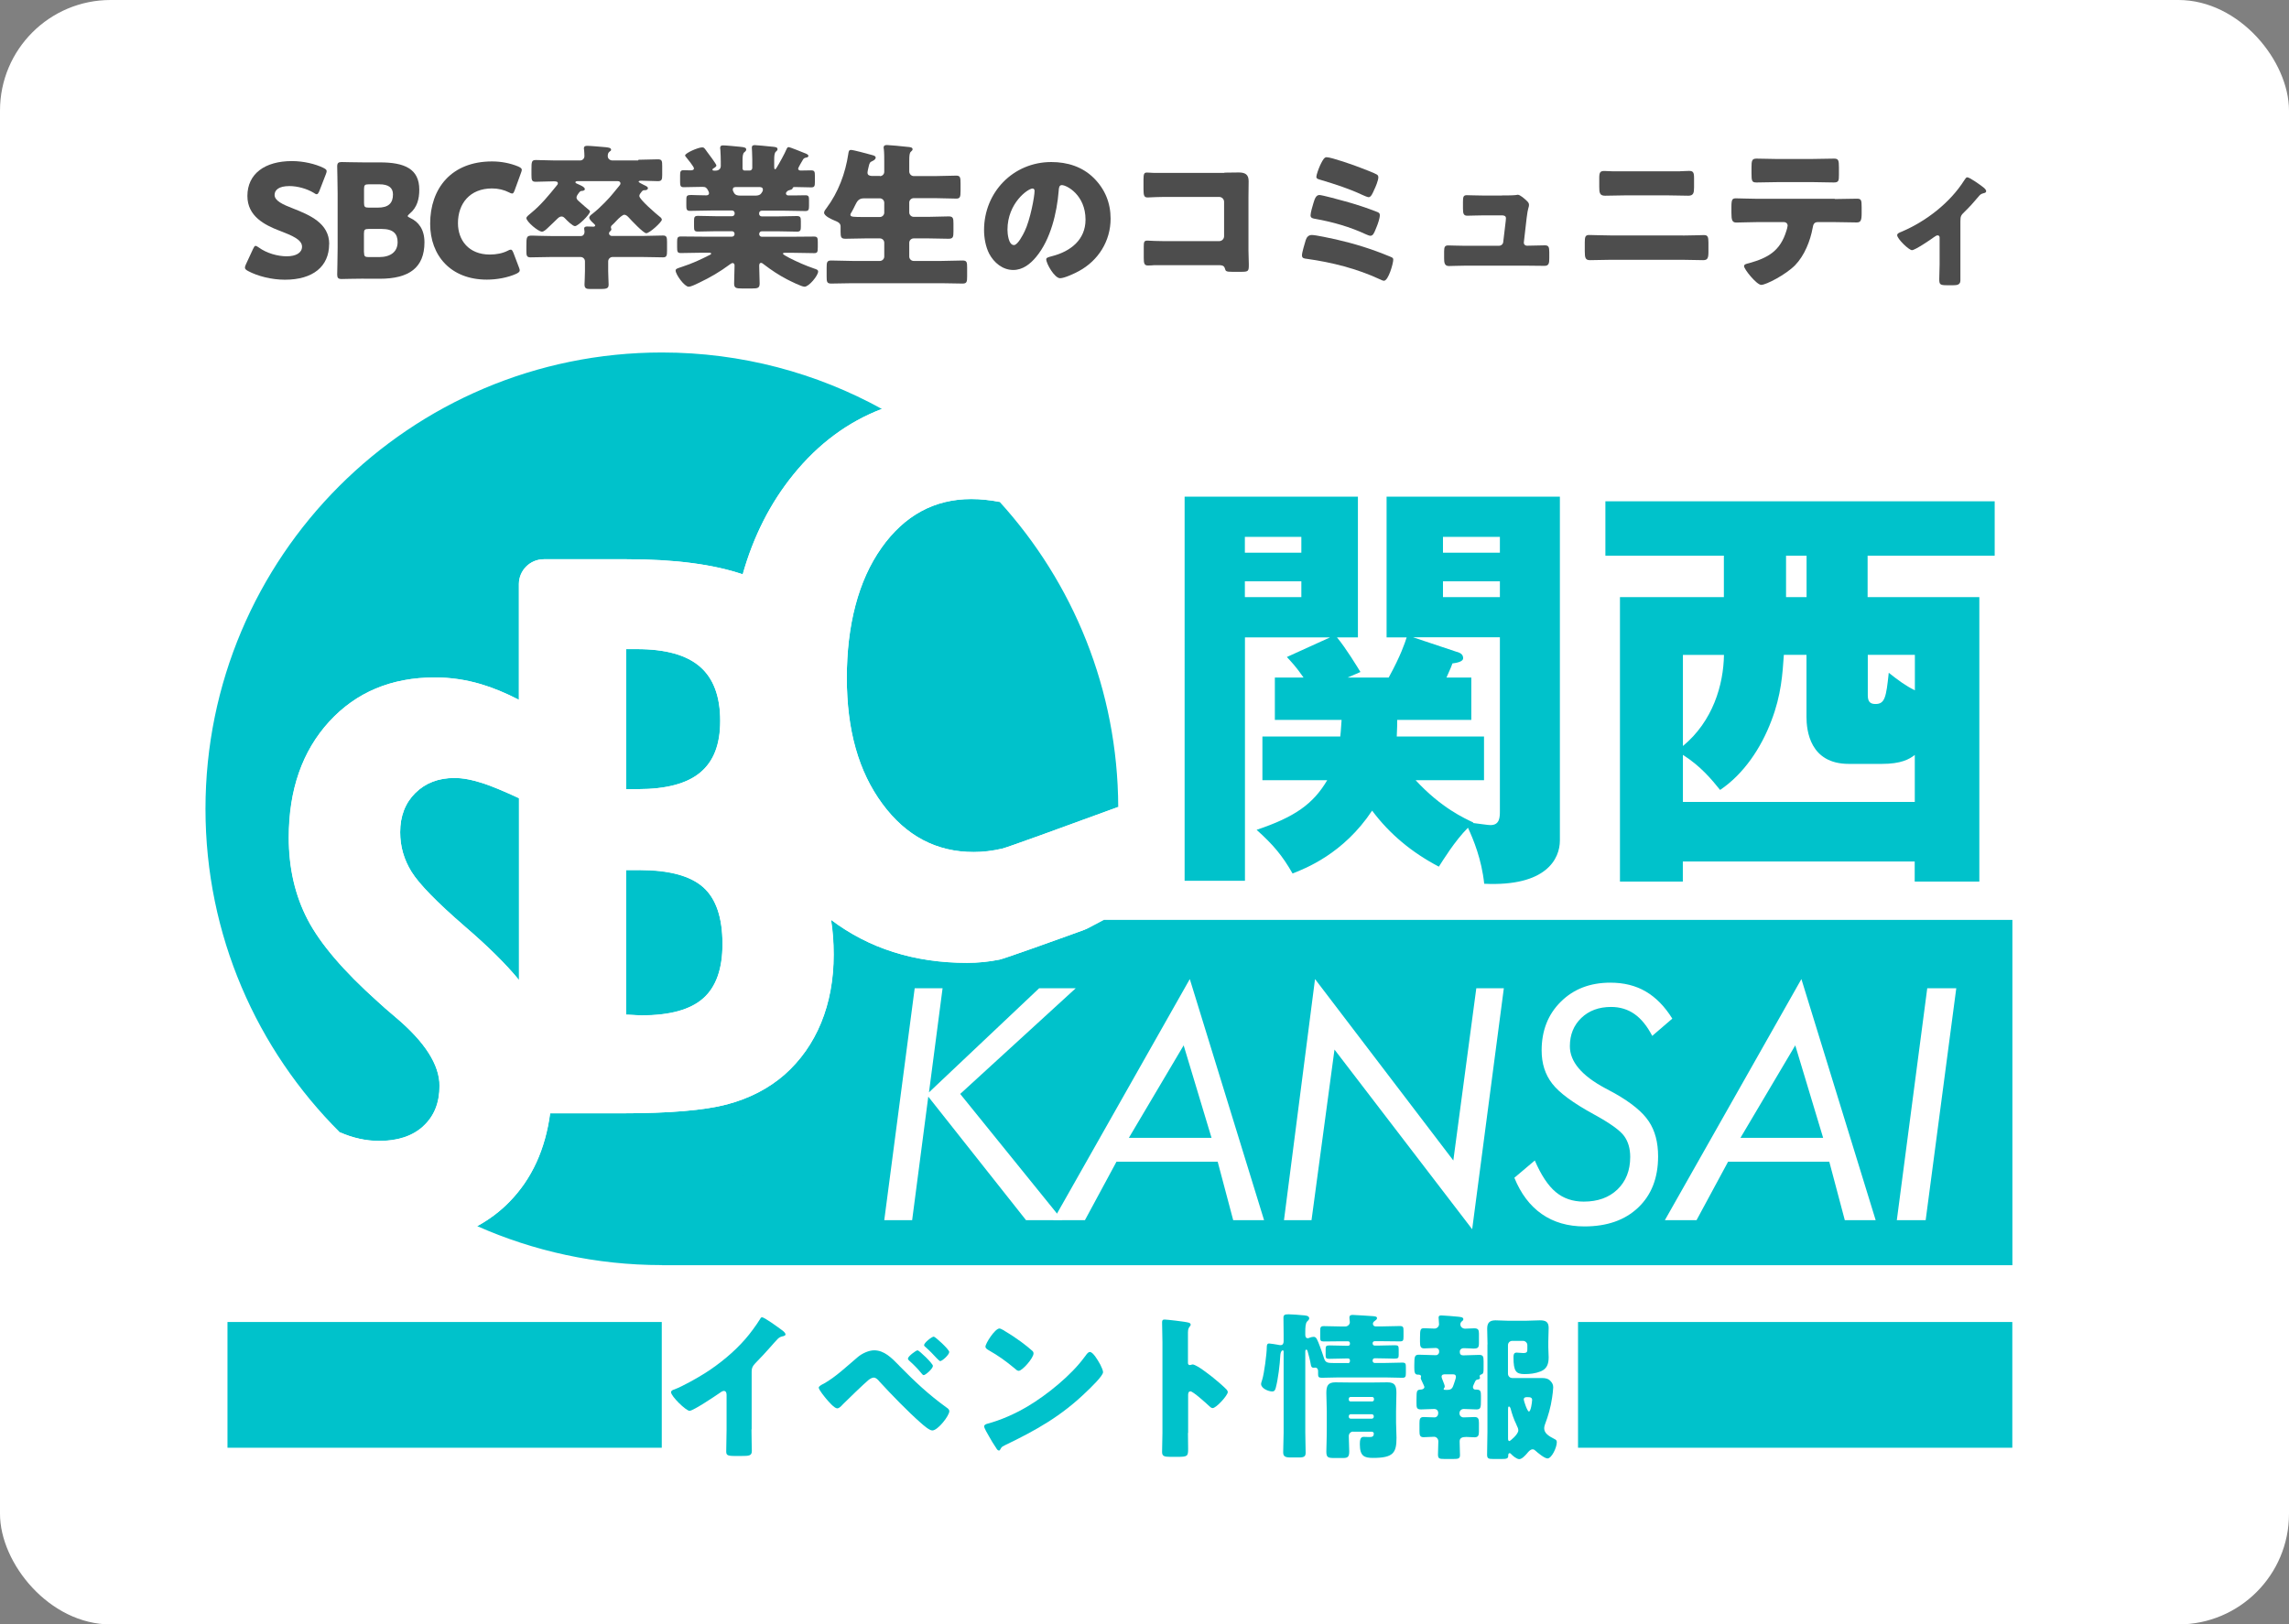 <?xml version="1.0" encoding="UTF-8"?>
<svg id="_レイヤー_2" data-name="レイヤー 2" xmlns="http://www.w3.org/2000/svg" width="261.01" height="185.26" viewBox="0 0 261.01 185.26">
  <rect x="0" y="0" width="261.01" height="185.26" fill="#808080" stroke="none"/>
  <g id="_レイヤー_1-2" data-name="レイヤー 1">
    <g>
      <rect width="261.01" height="185.26" rx="12.61" ry="12.61" fill="#fff"/>
      <g>
        <path d="M37.53,27.83c0,2.56-1.84,4.07-5.04,4.07-1.53,0-3.12-.41-4.2-.99-.25-.14-.36-.23-.36-.4,0-.09,.04-.2,.11-.36l.81-1.75c.11-.23,.18-.36,.29-.36,.09,0,.2,.07,.36,.18,.92,.67,2.18,1.01,3.19,1.01,1.08,0,1.75-.41,1.75-1.1,0-.79-1.1-1.26-2.57-1.82-1.69-.65-3.66-1.64-3.66-3.96,0-2.54,2-3.98,5.08-3.98,1.3,0,2.65,.32,3.58,.77,.25,.13,.38,.22,.38,.38,0,.09-.04,.2-.09,.34l-.74,1.91c-.11,.25-.18,.38-.31,.38-.09,0-.18-.05-.34-.16-.77-.47-1.85-.77-2.77-.77-1.24,0-1.69,.47-1.69,1.01,0,.67,.95,1.1,2.07,1.53,1.93,.76,4.16,1.69,4.16,4.07Z" fill="#4d4d4d"/>
        <path d="M41.49,31.78c-.83,0-2.41,.04-2.54,.04-.38,0-.5-.13-.5-.5,0-.13,.05-2.12,.05-3.08v-6.18c0-.95-.05-2.95-.05-3.08,0-.38,.13-.5,.5-.5,.13,0,1.71,.04,2.54,.04h1.84c2.81,0,4.48,.74,4.48,3.11,0,1.04-.23,2.02-1.1,2.74-.14,.13-.22,.2-.22,.27s.09,.13,.29,.22c.94,.43,1.62,1.3,1.62,2.77,0,2.92-1.78,4.16-5.1,4.16h-1.82Zm.02-8.64c0,.45,.09,.54,.54,.54h1.03c1.21,0,1.73-.5,1.73-1.51,0-.76-.5-1.15-1.55-1.15h-1.21c-.45,0-.54,.09-.54,.54v1.58Zm0,5.64c0,.45,.09,.54,.54,.54h1.17c1.33,0,2.12-.61,2.12-1.71,0-.94-.49-1.5-1.82-1.5h-1.48c-.45,0-.54,.09-.54,.54v2.12Z" fill="#4d4d4d"/>
        <path d="M59.26,30.84c0,.16-.13,.25-.38,.38-.99,.45-2.25,.67-3.37,.67-4.09,0-6.46-2.72-6.46-6.37,0-4.03,2.41-7.11,7.06-7.11,1.04,0,2.07,.2,2.99,.58,.27,.13,.4,.22,.4,.38,0,.09-.04,.2-.09,.34l-.72,1.98c-.11,.27-.16,.38-.29,.38-.09,0-.2-.04-.36-.13-.56-.29-1.24-.45-1.93-.45-2.54,0-3.89,1.73-3.89,3.96,0,1.94,1.22,3.58,3.64,3.58,.72,0,1.46-.14,2.02-.43,.16-.09,.27-.13,.36-.13,.13,0,.2,.11,.31,.38l.63,1.66c.05,.14,.09,.25,.09,.34Z" fill="#4d4d4d"/>
        <path d="M72.81,18.22c.74,0,1.46-.05,2.2-.05,.47,0,.5,.18,.5,.76v1.01c0,.52-.04,.72-.49,.72-.59,0-1.19-.05-1.8-.05h-.22c-.05,0-.18,.04-.18,.11,0,.09,.45,.29,.65,.4t.09,.04c.13,.07,.32,.14,.32,.31,0,.05-.04,.22-.34,.22h-.04c-.2,0-.23,.05-.38,.23-.09,.11-.22,.27-.22,.43,0,.4,1.93,2.05,2.32,2.36,.11,.07,.25,.22,.25,.34,0,.27-1.4,1.55-1.78,1.55-.32,0-1.73-1.5-2-1.8-.13-.14-.31-.31-.5-.31-.18,0-.56,.31-.97,.76-.13,.14-.23,.25-.38,.38-.09,.07-.18,.16-.18,.29s.05,.13,.05,.23c0,.13-.11,.2-.18,.27-.05,.05-.09,.11-.09,.2,0,.16,.16,.29,.32,.29h3.47c.79,0,1.58-.05,2.38-.05,.41,0,.45,.22,.45,.74v1.01c0,.52-.04,.74-.45,.74-.79,0-1.58-.04-2.38-.04h-3.38c-.27,0-.5,.22-.5,.5v1.12c0,.58,.05,1.12,.05,1.53,0,.5-.31,.5-1.19,.5h-.95c-.38,0-.61-.07-.61-.5,0-.27,.05-.92,.05-1.53v-1.12c0-.29-.23-.5-.5-.5h-3.35c-.77,0-1.57,.04-2.36,.04-.43,0-.47-.2-.47-.74v-.5c0-1.13,.02-1.24,.68-1.24,.41,0,1.08,.05,2.14,.05h3.4c.25,0,.41-.22,.41-.45,0-.05,0-.18-.02-.23-.02-.11-.02-.13-.02-.16,0-.22,.18-.25,.36-.25,.2,0,.58,.02,.7,.02s.2-.07,.2-.13c0-.07-.13-.2-.27-.32-.2-.18-.41-.41-.41-.59,0-.14,.2-.31,.34-.41,.49-.38,.99-.85,1.44-1.31,.83-.85,.95-1.08,1.62-1.87,.07-.09,.16-.18,.16-.31,0-.16-.14-.25-.29-.25h-4.63c-.07,0-.22,.02-.22,.13,0,.09,.18,.16,.27,.2,.2,.09,.81,.32,.81,.58,0,.14-.2,.2-.32,.2-.18,0-.25,.05-.49,.4-.09,.14-.14,.22-.14,.36,0,.22,.18,.34,.38,.52,.36,.32,.68,.61,1.04,.9,.07,.05,.11,.09,.11,.18,0,.32-1.35,1.66-1.71,1.66-.25,0-.9-.63-1.08-.83-.14-.14-.25-.27-.45-.27-.18,0-.32,.11-.45,.23-.38,.38-.77,.74-1.17,1.12-.14,.13-.4,.38-.61,.38-.43,0-1.78-1.15-1.78-1.55,0-.16,.34-.41,.54-.58,1.13-.92,2.02-2.02,2.92-3.13,.07-.09,.13-.14,.13-.25,0-.22-.22-.23-.49-.23-.68,0-1.35,.05-2.03,.05-.45,0-.49-.18-.49-.81v-.59c0-.88,.02-1.08,.5-1.08,.74,0,1.46,.05,2.2,.05h2.84c.29,0,.5-.22,.5-.5,0-.13-.02-.58-.04-.72-.02-.05-.02-.11-.02-.16,0-.25,.18-.29,.38-.29,.36,0,1.51,.11,1.91,.14,.13,.02,.14,.02,.22,.02,.32,.04,.59,.07,.59,.29,0,.09-.05,.13-.2,.23-.16,.13-.18,.32-.18,.5,0,.31,.27,.49,.54,.49h2.92Z" fill="#4d4d4d"/>
        <path d="M89.93,16.78c.16,0,1.57,.58,1.82,.68,.14,.05,.43,.16,.43,.31,0,.16-.18,.2-.25,.2-.16,.04-.27,.07-.36,.22-.09,.14-.56,.95-.56,1.04,0,.14,.13,.22,.27,.22,.4,0,.81-.02,1.21-.02s.43,.16,.43,.63v.7c0,.45-.04,.61-.41,.61-.63,0-1.28-.04-1.91-.04-.22,0-.22,.13-.23,.18-.04,.09-.2,.13-.29,.16-.18,.04-.29,.09-.41,.25-.04,.05-.05,.11-.05,.14,0,.13,.11,.23,.27,.23h.65c.43,0,.86-.02,1.31-.02,.36,0,.4,.16,.4,.54v.67c0,.41-.04,.59-.41,.59-.79,0-1.58-.04-2.38-.04h-2.61c-.16,0-.29,.13-.29,.29v.07c0,.16,.13,.29,.29,.29h1.89c.7,0,1.4-.04,2.11-.04,.43,0,.47,.16,.47,.59v.61c0,.4-.04,.58-.43,.58-.72,0-1.42-.04-2.14-.04h-1.89c-.16,0-.29,.13-.29,.29v.04c0,.16,.13,.29,.29,.29h3.46c.85,0,1.67-.02,2.5-.02,.4,0,.43,.16,.43,.63v.58c0,.58-.05,.68-.43,.68-.83,0-1.67-.04-2.5-.04h-.77c-.16,0-.27,0-.27,.11,0,.07,.36,.29,.72,.47,.92,.47,1.85,.88,2.84,1.22,.27,.09,.45,.14,.45,.34,0,.45-1.04,1.73-1.55,1.73-.34,0-1.62-.65-1.98-.83-.96-.5-1.8-1.06-2.65-1.71-.09-.07-.22-.18-.32-.18-.2,0-.22,.2-.22,.36,0,.67,.05,1.31,.05,1.98,0,.52-.2,.58-.86,.58h-1.15c-.67,0-.9-.05-.9-.56,0-.68,.05-1.37,.05-2.07,0-.13-.07-.27-.22-.27-.11,0-.25,.11-.32,.16-1.15,.85-2.23,1.48-3.51,2.09-.29,.14-.9,.45-1.19,.45-.47,0-1.48-1.39-1.48-1.85,0-.2,.23-.25,.67-.4,1.28-.42,2.11-.81,3.29-1.41,.07-.04,.09-.07,.09-.11,0-.11-.13-.11-.27-.11h-.68c-.83,0-1.67,.04-2.5,.04-.4,0-.43-.14-.43-.72v-.54c0-.47,.04-.63,.43-.63,.83,0,1.66,.02,2.5,.02h3.33c.16,0,.29-.13,.29-.29v-.04c0-.16-.13-.29-.29-.29h-1.78c-.7,0-1.41,.04-2.12,.04-.4,0-.43-.16-.43-.58v-.63c0-.43,.04-.58,.45-.58,.7,0,1.41,.04,2.11,.04h1.78c.16,0,.29-.13,.29-.29v-.07c0-.16-.13-.29-.29-.29h-2.43c-.79,0-1.58,.04-2.38,.04-.38,0-.41-.2-.41-.61v-.5c0-.61,0-.7,.61-.7,.34,0,.86,.04,1.67,.04,.16,0,.31-.07,.31-.25,0-.07-.05-.2-.11-.31-.16-.31-.29-.41-.63-.41-.72,0-1.44,.04-2.16,.04-.36,0-.4-.18-.4-.63v-.7c0-.45,.04-.61,.41-.61,.27,0,.52,.02,.77,.02,.16,0,.4-.02,.4-.23,0-.18-.76-1.12-.92-1.31-.04-.04-.09-.11-.09-.16,0-.27,1.48-.92,1.94-.92,.2,0,.23,.05,.43,.31,.04,.05,.09,.13,.14,.2,.14,.18,1.06,1.4,1.06,1.55,0,.13-.22,.27-.32,.32-.05,.04-.13,.07-.13,.16,0,.11,.13,.11,.2,.11h.16c.45,0,.59-.31,.59-.5v-.49c0-.45-.02-.97-.05-1.42-.02-.05-.02-.13-.02-.18,0-.23,.13-.29,.34-.29,.32,0,1.64,.13,1.93,.16,.54,.05,.7,.11,.7,.32,0,.09-.05,.18-.22,.31-.18,.14-.2,.52-.2,.95v.9c0,.13,.11,.23,.23,.23h.59c.16,0,.29-.13,.29-.29v-1.01c0-.7-.05-1.15-.05-1.31,0-.23,.13-.29,.34-.29,.25,0,1.46,.13,1.78,.16,.07,0,.14,.02,.22,.02,.36,.04,.59,.05,.59,.29,0,.13-.09,.18-.2,.29-.16,.14-.18,.52-.18,.94v.74c0,.16,0,.31,.11,.31,.05,0,.09-.05,.18-.2,.27-.43,.92-1.6,1.13-2.12,.05-.09,.09-.2,.22-.2Zm-5.87,4.55c-.29,0-.5,0-.5,.29,0,.11,.02,.16,.14,.38,.16,.27,.43,.31,.74,.31h1.67c.56,0,.67-.2,.83-.47,.04-.07,.05-.13,.05-.22,0-.27-.25-.29-.45-.29h-2.48Z" fill="#4d4d4d"/>
        <path d="M100.33,20.09c.27,0,.5-.22,.5-.49v-1.03c0-.56,0-1.17-.05-1.58-.02-.05-.02-.13-.02-.16,0-.25,.18-.29,.38-.29,.25,0,1.64,.13,2.54,.23,.27,.04,.38,.09,.38,.25,0,.09-.05,.16-.2,.29-.14,.13-.18,.38-.18,1.06v1.19c0,.27,.23,.52,.5,.52h2.52c.77,0,1.57-.05,2.34-.05,.47,0,.49,.23,.49,.95v.79c0,.68-.05,.88-.49,.88-.77,0-1.57-.05-2.34-.05h-2.52c-.27,0-.5,.23-.5,.5v1.13c0,.27,.23,.5,.5,.5h1.73c.76,0,1.51-.05,2.27-.05,.5,0,.54,.22,.54,.79v.97c0,.59-.05,.79-.56,.79-.76,0-1.49-.04-2.25-.04h-1.73c-.27,0-.5,.22-.5,.5v1.57c0,.27,.23,.5,.5,.5h3.15c.81,0,1.62-.05,2.43-.05,.49,0,.52,.2,.52,.81v1.01c0,.61-.04,.81-.52,.81-.81,0-1.62-.04-2.43-.04h-10.12c-.81,0-1.62,.04-2.43,.04-.49,0-.52-.2-.52-.81v-1.01c0-.61,.04-.81,.52-.81,.81,0,1.62,.05,2.43,.05h3.12c.27,0,.5-.23,.5-.5v-1.57c0-.29-.23-.5-.5-.5h-1.69c-.74,0-1.49,.04-2.23,.04-.5,0-.56-.18-.56-.79v-.61c0-.36-.25-.5-.67-.67-.32-.13-1.21-.52-1.21-.9,0-.18,.16-.38,.27-.52,1.35-1.8,2.16-3.98,2.49-6.19,.04-.25,.05-.45,.31-.45,.27,0,1.85,.43,2.32,.56,.34,.09,.49,.14,.49,.32s-.2,.31-.36,.38c-.32,.14-.34,.25-.43,.61-.05,.2-.14,.58-.14,.72,0,.31,.25,.36,.5,.38h.92Zm0,4.66c.27,0,.5-.23,.5-.5v-1.13c0-.27-.23-.5-.5-.5h-1.82c-.63,0-.79,.38-.99,.77-.13,.27-.32,.65-.41,.79-.09,.14-.14,.23-.14,.32,0,.25,.34,.25,1.67,.25h1.69Z" fill="#4d4d4d"/>
        <path d="M124.73,20.31c1.28,1.28,1.91,2.84,1.91,4.63,0,2.54-1.39,4.77-3.62,5.98-.45,.25-1.64,.81-2.14,.81-.63,0-1.58-1.66-1.58-2.16,0-.16,.16-.23,.68-.36,2.09-.54,3.8-1.86,3.8-4.16,0-2.83-2.16-3.94-2.7-3.94-.31,0-.34,.32-.36,.65-.2,2.5-.92,5.56-2.57,7.54-.67,.81-1.53,1.49-2.61,1.49-1.21,0-2.2-.83-2.74-1.85-.41-.79-.59-1.82-.59-2.7,0-4.32,3.33-7.76,7.67-7.76,1.84,0,3.56,.54,4.86,1.84Zm-9.85,5.89c0,.43,.11,1.75,.74,1.75,.43,0,1.04-1.19,1.22-1.57,.63-1.3,1.13-3.96,1.13-4.61,0-.14-.07-.27-.23-.27-.52,0-2.86,1.66-2.86,4.7Z" fill="#4d4d4d"/>
        <path d="M139.63,19.69c.54,0,1.08-.02,1.62-.02,.72,0,1.13,.22,1.13,.99,0,.61-.02,1.22-.02,1.82v6.09c0,.52,.04,1.04,.04,1.58,0,.76-.02,.85-.86,.85h-1.03c-.68,0-.76-.07-.83-.36-.11-.4-.36-.4-.95-.4h-7.08c-.23,.02-.49,.04-.74,.04-.43,0-.49-.23-.49-.86v-1.28c0-.54,.04-.7,.41-.7,.23,0,.59,.04,.86,.04,.56,.02,1.12,.02,1.69,.02h5.64c.31,0,.56-.25,.56-.56v-3.92c0-.31-.25-.56-.56-.56h-5.65c-.52,0-1.04,0-1.55,.02-.32,0-.63,.04-.94,.04-.4,0-.49-.16-.49-.97v-1.08c0-.68,.09-.79,.41-.79,.27,0,.54,.04,.79,.04h8.01Z" fill="#4d4d4d"/>
        <path d="M152.28,27.29c2.18,.5,4.12,1.1,6.19,1.96,.31,.13,.4,.16,.4,.36,0,.45-.56,2.41-1.06,2.41-.13,0-.34-.11-.45-.16-2.63-1.22-5.47-1.94-8.34-2.34-.31-.04-.56-.05-.56-.41,0-.31,.32-1.37,.43-1.73,.11-.34,.32-.58,.7-.58,.45,0,2.16,.38,2.68,.49Zm1.08-4.34c1.39,.4,2.34,.7,3.67,1.22,.18,.07,.31,.14,.31,.36,0,.36-.22,.99-.36,1.33l-.11,.27c-.18,.45-.31,.76-.61,.76-.13,0-.36-.11-.49-.16-1.82-.85-3.78-1.41-5.74-1.76-.31-.05-.59-.09-.59-.41,0-.31,.23-1.08,.34-1.44,.13-.41,.27-.88,.67-.88,.31,0,2.47,.59,2.92,.72Zm-2.86-4.03c.05-.09,.09-.2,.14-.29,.2-.38,.36-.7,.63-.7,.54,0,3.26,.95,3.89,1.21,.32,.11,1.64,.63,1.85,.77,.11,.07,.16,.18,.16,.31,0,.36-.32,1.12-.49,1.46-.14,.32-.34,.81-.61,.81-.14,0-.54-.18-.7-.25-1.57-.74-3.21-1.26-4.86-1.75-.18-.05-.41-.11-.41-.32,0-.23,.29-1.01,.4-1.24Z" fill="#4d4d4d"/>
        <path d="M171.27,22.29c.36,0,1.21,0,1.53-.04,.07-.02,.2-.04,.27-.04,.27,0,.79,.47,1.03,.7,.14,.14,.25,.25,.25,.47,0,.27-.13,.27-.27,1.48l-.32,2.79v.05c0,.18,.16,.32,.34,.32h.13c.65,0,1.3-.04,1.94-.04,.41,0,.49,.2,.49,.76v.72c0,.54-.04,.86-.54,.86-.63,0-1.26-.02-1.89-.02h-7.24c-.61,0-1.42,.04-1.78,.04-.5,0-.54-.4-.54-.88v-.77c0-.54,.09-.7,.47-.7,.25,0,1.22,.04,1.85,.04h3.93c.25,0,.47-.18,.49-.43l.29-2.43c0-.05,.02-.25,.02-.29,0-.29-.29-.32-.47-.32h-2.05c-.67,0-1.35,.04-1.89,.04-.41,0-.49-.23-.49-.81v-.79c0-.54,.05-.74,.43-.74,.25,0,1.22,.04,1.91,.04h2.12Z" fill="#4d4d4d"/>
        <path d="M191.9,26.86c.88,0,2.12-.05,2.41-.05,.41,0,.5,.2,.5,.83v1.08c0,.7-.09,.95-.59,.95-.77,0-1.55-.04-2.32-.04h-8.28c-.77,0-1.55,.04-2.32,.04-.52,0-.59-.27-.59-1.03v-.99c0-.65,.07-.85,.5-.85,.27,0,1.67,.05,2.41,.05h8.28Zm-.34-7.33c.34,0,.68-.04,1.03-.04,.47,0,.58,.16,.58,.81v1.08c0,.61-.07,.94-.65,.94-.79,0-1.58-.04-2.38-.04h-4.77c-.77,0-1.57,.04-2.36,.04-.61,0-.65-.36-.65-1.01v-1.04c0-.63,.13-.77,.58-.77,.34,0,.67,.04,1.01,.04h7.62Z" fill="#4d4d4d"/>
        <path d="M209.22,22.7c.83,0,1.69-.04,2.52-.04,.5,0,.54,.16,.54,.99v.68c0,.86-.13,1.04-.58,1.04-.83,0-1.66-.04-2.49-.04h-1.93c-.42,0-.52,.27-.58,.63-.27,1.51-.94,3.19-2.02,4.3-1.08,1.08-3.3,2.23-3.85,2.23-.52,0-1.96-1.78-1.96-2.14,0-.22,.31-.27,.58-.34,2.18-.61,3.55-1.4,4.25-3.69,.04-.11,.14-.47,.14-.58,0-.25-.18-.41-.41-.41h-3.08c-.74,0-1.89,.05-2.36,.05s-.56-.27-.56-1.12v-.67c0-.92,.13-.97,.56-.97,.5,0,1.57,.05,2.36,.05h8.86Zm-2.59-4.57c.85,0,1.67-.04,2.5-.04,.5,0,.56,.18,.56,1.01v.83c0,.68-.02,.88-.59,.88-.81,0-1.6-.04-2.39-.04h-3.98c-.81,0-1.62,.04-2.43,.04-.54,0-.58-.16-.58-1.08v-.63c0-.77,.05-1.01,.56-1.01,.76,0,1.49,.04,2.21,.04h4.14Z" fill="#4d4d4d"/>
        <path d="M223.54,31.99c0,.5-.41,.54-.81,.54h-.74c-.79,0-.86-.11-.86-.7,0-.56,.04-1.1,.04-1.66v-3.08c0-.13-.07-.25-.23-.25-.13,0-.27,.11-.45,.23-.36,.27-2.12,1.46-2.47,1.46-.36,0-1.69-1.3-1.69-1.71,0-.18,.18-.27,.54-.41,2.79-1.19,5.51-3.31,7.11-5.85,.13-.2,.22-.34,.34-.34,.27,0,1.44,.83,1.87,1.17,.16,.13,.29,.29,.29,.41,0,.14-.13,.2-.25,.22-.34,.09-.43,.16-.65,.43-.49,.59-1.01,1.17-1.55,1.69-.41,.4-.49,.49-.49,1.1v6.75Z" fill="#4d4d4d"/>
      </g>
      <g>
        <path d="M85.69,163c0,.49,.02,.97,.02,1.46,0,.32,.02,.67,.02,1.01,0,.56-.31,.58-1.21,.58h-.74c-.85,0-.97-.11-.97-.52,0-.81,.04-1.62,.04-2.43v-4.02c0-.27-.09-.45-.32-.45-.16,0-.4,.18-.52,.27-.49,.34-2.97,2-3.38,2s-2.11-1.66-2.11-2.12c0-.2,.22-.27,.38-.32,.95-.36,2.63-1.31,3.51-1.87,1.64-1.04,3.31-2.41,4.59-3.89,.52-.59,1.24-1.57,1.66-2.25,.04-.09,.11-.22,.23-.22,.27,0,1.78,1.1,2.32,1.5,.22,.16,.36,.34,.36,.45,0,.13-.13,.16-.23,.2-.25,.05-.45,.11-.65,.31-.43,.43-1.22,1.42-2.57,2.79-.29,.31-.41,.52-.41,.92v6.63Z" fill="#00c2cb"/>
        <path d="M102.5,155.72c1.82,1.85,3.33,3.28,5.44,4.81,.14,.09,.31,.22,.31,.41,0,.52-1.31,2.2-1.94,2.2-.34,0-1.03-.61-1.31-.86-1.42-1.24-3.4-3.28-4.7-4.7-.16-.2-.4-.47-.67-.47-.2,0-.45,.16-.59,.27-.5,.41-2.38,2.23-2.9,2.75-.23,.25-.45,.49-.68,.49-.32,0-1.01-.81-1.24-1.08-.18-.22-.86-1.04-.86-1.28,0-.18,.41-.38,.56-.45,1.37-.76,2.68-2.02,3.89-3.04,.47-.4,1.24-.77,1.87-.77,1.13,0,1.96,.83,2.84,1.73Zm3.87,.07c0,.32-.85,1.04-1.04,1.04-.09,0-.2-.13-.25-.2-.4-.49-.9-1.01-1.35-1.4-.09-.07-.2-.18-.2-.29,0-.25,.92-.94,1.1-.94s1.75,1.51,1.75,1.78Zm.11-3.35c.16,0,1.76,1.46,1.76,1.75,0,.32-.81,1.04-1.03,1.04-.07,0-.23-.16-.41-.34-.38-.41-.77-.83-1.21-1.21-.09-.07-.22-.18-.22-.27,0-.27,.88-.97,1.1-.97Z" fill="#00c2cb"/>
        <path d="M125.36,155.44c.04,.05,.05,.13,.11,.2,.13,.27,.31,.65,.31,.85,0,.43-1.46,1.82-1.84,2.18-2.9,2.83-5.8,4.45-9.4,6.18-.36,.18-.34,.22-.49,.47-.02,.05-.07,.11-.14,.11-.14,0-.25-.16-.32-.29-.31-.45-.59-.92-.85-1.39-.13-.22-.52-.88-.52-1.08,0-.16,.2-.25,.34-.29,1.6-.43,3.17-1.13,4.61-1.98,2.21-1.31,4.99-3.56,6.5-5.64,.04-.05,.07-.09,.11-.14,.16-.23,.31-.43,.5-.43,.36,0,.92,.97,1.08,1.26Zm-10.84-3.67c1.46,.86,2.57,1.73,3.17,2.27,.11,.09,.16,.18,.16,.32,0,.52-1.28,1.98-1.69,1.98-.16,0-.34-.16-.45-.27-1.04-.86-1.84-1.44-3.02-2.11-.14-.09-.32-.2-.32-.38,0-.36,1.08-2.07,1.6-2.07,.09,0,.31,.11,.56,.25Z" fill="#00c2cb"/>
        <path d="M135.46,163.41c0,.59,.02,1.19,.02,1.8,0,.86-.05,.94-1.22,.94h-.81c-.72,0-.94-.09-.94-.56,0-.72,.04-1.42,.04-2.14v-10.39c0-.74-.04-1.67-.04-2.23,0-.23,.04-.34,.29-.34,.22,0,2.34,.23,2.77,.36,.11,.04,.2,.11,.2,.22,0,.09-.05,.16-.11,.22-.09,.13-.2,.27-.2,.65v3.49c0,.09,.02,.25,.22,.25,.11,0,.22-.07,.31-.07,.14,0,.38,.13,.67,.29,.58,.36,1.31,.94,1.55,1.12,.45,.36,1.26,1.04,1.66,1.46,.07,.09,.13,.18,.13,.29,0,.36-1.31,1.82-1.73,1.82-.16,0-.34-.18-.45-.29-.31-.29-1.78-1.62-2.07-1.62-.25,0-.27,.25-.27,.43v4.32Z" fill="#00c2cb"/>
        <path d="M153.71,155.47c.13,0,.22-.11,.22-.23v-.11c0-.11-.09-.2-.2-.2h-.23c-.65,0-1.3,.04-1.96,.04-.34,0-.38-.11-.38-.43v-.65c0-.34,.04-.45,.41-.45,.65,0,1.3,.04,1.93,.04h.23c.11,0,.2-.09,.2-.2v-.09c0-.13-.09-.22-.22-.22h-.81c-.65,0-1.3,.02-1.95,.02-.38,0-.41-.11-.41-.49v-.72c0-.41,.04-.54,.43-.54,.65,0,1.28,.04,1.93,.04h.5c.27,0,.52-.22,.52-.49,0-.05-.05-.41-.05-.52,0-.23,.13-.31,.36-.31,.32,0,2.07,.13,2.3,.14,.25,.02,.49,.04,.49,.23,0,.14-.14,.23-.25,.31-.13,.09-.22,.18-.22,.34s.13,.29,.29,.29h.86c.63,0,1.28-.04,1.91-.04,.4,0,.43,.13,.43,.54v.67c0,.43-.04,.54-.41,.54-.63,0-1.28-.02-1.93-.02h-.95c-.13,0-.23,.09-.23,.22v.05c0,.13,.11,.23,.23,.23h.38c.65,0,1.28-.04,1.93-.04,.38,0,.43,.09,.43,.47v.65c0,.34-.07,.41-.54,.41-.36,0-.92-.04-1.82-.04h-.38c-.13,0-.23,.11-.23,.23v.07c0,.13,.11,.23,.23,.23h1.22c.65,0,1.28-.04,1.93-.04,.38,0,.41,.13,.41,.52v.67c0,.41-.04,.54-.41,.54-.65,0-1.28-.04-1.93-.04h-5.33c-.65,0-1.28,.04-1.93,.04-.36,0-.41-.13-.41-.41v-.34c0-.23-.09-.41-.36-.41-.04,0-.09,.02-.13,.02-.25,0-.31-.16-.34-.36-.09-.54-.22-.99-.36-1.51-.02-.07-.05-.2-.16-.2-.09,0-.11,.13-.11,.2v9.27c0,.76,.04,1.53,.04,2.29,0,.38-.14,.54-.72,.54h-1.03c-.68,0-.81-.2-.81-.61,0-.74,.05-1.48,.05-2.21v-9.24c0-.05,0-.16-.11-.16-.04,0-.23,.07-.27,.58-.05,1.06-.25,2.7-.52,3.71-.07,.23-.13,.4-.41,.4-.41,0-1.26-.34-1.26-.85,0-.13,.09-.36,.13-.5,.22-.68,.52-2.97,.52-3.71,0-.23,.04-.41,.27-.41,.16,0,.77,.11,.97,.14,.09,.02,.23,.05,.32,.05,.29,0,.36-.22,.36-.45v-.76c0-.63-.02-1.26-.02-1.91,0-.32,.13-.4,.58-.4,.41,0,1.21,.07,1.64,.11,.23,.02,.72,.02,.72,.36,0,.14-.16,.27-.25,.36-.18,.2-.2,.72-.2,1.13v.36c0,.18,.04,.41,.29,.41,.07,0,.11-.02,.23-.07,.09-.04,.32-.09,.43-.09,.32,0,.41,.29,.74,1.15,.16,.43,.31,.86,.45,1.3,.16,.5,.38,.54,1.17,.54h1.55Zm.59,7.8c-.29,0-.5,.23-.5,.52,0,.58,.05,1.15,.05,1.73,0,.61-.16,.76-.67,.76h-1.04c-.7,0-.9-.05-.9-.74,0-.49,.05-1.33,.05-2.77v-1.85c0-.68-.05-1.37-.05-2.05,0-.79,.16-1.22,1.03-1.22,.59,0,1.19,.02,1.76,.02h2.41c.59,0,1.17-.02,1.75-.02,.86,0,1.04,.36,1.04,1.22,0,.68-.04,1.37-.04,2.05v1.33c0,.58,.05,1.15,.05,1.73,0,1.71-.36,2.29-2.68,2.29-.99,0-1.5-.2-1.5-1.55,0-.43,.04-.85,.42-.85,.23,0,.45,.02,.67,.02,.32,0,.5-.05,.5-.41,0-.09-.07-.18-.22-.2h-2.14Zm-.5-3.64c0,.13,.09,.2,.2,.2h2.47c.11,0,.2-.09,.2-.2v-.11c0-.11-.09-.2-.2-.2h-2.47c-.11,0-.2,.09-.2,.2v.11Zm0,1.94c0,.13,.09,.23,.23,.23h2.39c.13,0,.23-.11,.23-.23v-.05c0-.14-.11-.23-.23-.23h-2.39c-.14,0-.23,.09-.23,.23v.05Z" fill="#00c2cb"/>
        <path d="M167.96,158.21c0,.13,.09,.27,.27,.27h.14c.47,0,.5,.23,.5,.72v.41c0,.94-.02,1.13-.52,1.13s-.95-.05-1.44-.05c-.27,0-.49,.2-.49,.49,0,.27,.2,.47,.47,.47,.43,0,.85-.04,1.26-.04s.49,.22,.49,.67v1.01c0,.41-.09,.63-.49,.63-.32,0-.67-.04-.95-.04-.43,0-.76,.09-.76,.5,0,.52,.04,1.06,.04,1.58,0,.4-.23,.43-.7,.43h-1.13c-.52,0-.68-.05-.68-.5,0-.5,.04-1.01,.04-1.51,0-.27-.2-.52-.49-.52-.4,0-.79,.05-1.19,.05-.43,0-.47-.25-.47-.72v-.86c0-.47,.04-.72,.47-.72s.83,.04,1.24,.04c.27,0,.43-.23,.43-.49,0-.29-.18-.47-.47-.47-.5,0-.99,.05-1.49,.05s-.52-.2-.52-.72v-.45c0-1.06,.05-1.06,.56-1.1,.16-.02,.34-.11,.34-.29,0-.07-.18-.43-.22-.52-.04-.09-.2-.41-.2-.49,0-.04,.04-.14,.04-.18,0-.22-.25-.22-.41-.22-.32,0-.36-.34-.36-.76v-.36c0-.97,.05-1.15,.54-1.15,.58,0,1.15,.05,1.73,.05h.22c.18,0,.34-.18,.34-.34v-.14c0-.18-.16-.34-.38-.34-.45,0-.88,.05-1.31,.05s-.49-.23-.49-.74v-.43c0-1.04,.05-1.13,.5-1.13,.38,0,.77,.04,1.15,.04,.27,0,.52-.22,.52-.5,0-.2-.05-.59-.05-.77,0-.2,.14-.23,.32-.23,.31,0,1.51,.11,1.85,.14,.32,.04,.65,.04,.65,.29,0,.13-.09,.18-.2,.27-.09,.09-.14,.2-.14,.31,0,.31,.27,.5,.54,.5,.36,0,.7-.04,1.04-.04,.43,0,.54,.16,.54,.58v1.1c0,.52-.11,.63-.63,.63-.22,0-.52-.04-.92-.04h-.25c-.16,0-.38,.14-.38,.36v.11c0,.22,.14,.34,.36,.34h.16c.56,0,1.13-.05,1.69-.05,.45,0,.5,.2,.5,.74v.59c0,.7,0,.83-.31,.92-.07,.02-.14,.09-.14,.18,0,.05,.04,.09,.04,.18,0,.16-.14,.18-.27,.2s-.22,.09-.27,.2c-.02,.04-.04,.09-.07,.14-.07,.16-.2,.41-.2,.54Zm-3.31-1.46c-.16,0-.27,.09-.27,.25,0,.22,.36,.88,.36,1.12,0,.05-.02,.13-.05,.16-.05,.05-.07,.09-.07,.14,0,.09,.05,.09,.25,.09h.2c.47,0,.58-.27,.7-.63,.05-.18,.25-.68,.25-.85,0-.22-.14-.29-.32-.29h-1.04Zm4.97-3.42c0-.59-.04-1.21-.04-1.8,0-.68,.29-.95,.95-.95,.52,0,1.03,.05,1.53,.05h1.85c.56,0,1.12-.05,1.67-.05,.63,0,1.01,.14,1.01,.86,0,.49-.04,1.01-.04,1.58v.63c0,.4,.04,.77,.04,1.15,0,.76-.2,1.31-.9,1.6-.63,.25-1.24,.31-1.85,.31-.97,0-1.26-.31-1.26-1.91,0-.27,.02-.54,.36-.54,.18,0,.49,.05,.77,.05,.45,0,.45-.18,.45-.49v-.41c0-.27-.23-.49-.5-.49h-1.21c-.29,0-.5,.22-.5,.5v3.24c0,.29,.22,.5,.5,.5h3.35c.38,0,.7,.04,.97,.31,.25,.25,.34,.47,.34,.76,0,.22-.09,.96-.13,1.19-.16,1.08-.43,2.02-.81,3.03-.05,.14-.09,.29-.09,.43,0,.56,.47,.88,1.22,1.26,.13,.07,.22,.13,.22,.34,0,.61-.59,1.85-1.06,1.85-.34,0-1.12-.65-1.37-.88-.09-.09-.2-.16-.32-.16-.27,0-.49,.27-.65,.47-.2,.23-.58,.65-.88,.65s-.77-.4-.94-.59c-.05-.07-.09-.09-.16-.09-.16,0-.16,.18-.16,.32,0,.31-.25,.34-.7,.34h-1.03c-.5,0-.68-.04-.68-.49,0-.86,.04-1.73,.04-2.61v-9.97Zm2.34,10.75c0,.11,.02,.27,.16,.27,.07,0,1.01-.76,1.01-1.22,0-.2-.09-.38-.18-.56-.02-.04-.04-.09-.05-.13-.27-.54-.5-1.21-.65-1.8-.02-.07-.09-.23-.18-.23-.11,0-.11,.16-.11,.31v3.37Zm2.75-4.38c0-.34-.22-.36-.58-.36-.11,0-.38,0-.38,.27,0,.14,.4,1.37,.59,1.37,.22,0,.36-1.08,.36-1.28Z" fill="#00c2cb"/>
      </g>
      <g>
        <g>
          <path d="M72.9,99.22h-1.52v16.49c.2,0,.5,.02,.89,.04,.39,.03,.69,.04,.89,.04,3.23,0,5.58-.65,7.03-1.95,1.46-1.3,2.19-3.36,2.19-6.19,0-3.03-.74-5.19-2.21-6.49-1.47-1.3-3.9-1.95-7.27-1.95Z" fill="#00c2cb"/>
          <path d="M55.09,89.33c-1.23-.4-2.32-.61-3.27-.61-1.82,0-3.3,.57-4.46,1.71-1.15,1.14-1.73,2.63-1.73,4.48,0,1.62,.43,3.13,1.3,4.52s2.89,3.47,6.06,6.21c2.66,2.28,4.72,4.32,6.19,6.12v-20.74c-1.7-.79-3.08-1.36-4.09-1.7Z" fill="#00c2cb"/>
          <path d="M71.39,90h1.34c3.23,0,5.61-.63,7.12-1.9,1.52-1.27,2.27-3.23,2.27-5.89,0-2.8-.77-4.86-2.32-6.19-1.54-1.33-3.93-1.99-7.16-1.99h-1.26v15.97Z" fill="#00c2cb"/>
          <path d="M48.29,128.42c1.23-1.13,1.84-2.65,1.84-4.59,0-2.39-1.66-4.99-4.98-7.79-.92-.78-1.62-1.39-2.08-1.82-3.87-3.46-6.52-6.57-7.97-9.33-1.44-2.76-2.16-5.88-2.16-9.37,0-5.45,1.54-9.86,4.61-13.22,3.08-3.36,7.09-5.04,12.06-5.04,1.76,0,3.5,.25,5.22,.76,1.39,.41,2.84,1.01,4.35,1.79v-13.19c0-1.57,1.27-2.84,2.84-2.84h9.46c5.48,0,9.87,.58,13.22,1.72,1.22-4.34,3.15-8.14,5.79-11.39,2.85-3.51,6.21-5.99,10.07-7.47-7.44-4.1-15.99-6.44-25.08-6.44-28.75,0-52.05,23.3-52.05,52.05,0,14.42,5.86,27.46,15.33,36.89,1.48,.65,2.98,.99,4.5,.99,2.14,0,3.82-.56,5.04-1.69Z" fill="#00c2cb"/>
          <path d="M110.29,109.81c-6.02,0-11.19-1.64-15.52-4.91,.2,1.22,.3,2.55,.3,3.97,0,2.86-.48,5.45-1.43,7.77-.95,2.32-2.34,4.29-4.16,5.91-1.82,1.59-4.01,2.72-6.56,3.4-2.55,.68-6.57,1.02-12.06,1.02h-8.12c-.55,4.1-2.08,7.47-4.63,10.08-1.09,1.12-2.33,2.04-3.69,2.79,6.44,2.85,13.55,4.44,21.04,4.44,24.25,0,44.63-16.59,50.41-39.04-5.94,2.16-11.34,4.09-11.89,4.2-1.23,.25-2.46,.37-3.7,.37Z" fill="#00c2cb"/>
          <path d="M100.5,62.5c-2.63,3.72-3.94,8.66-3.94,14.8s1.35,10.71,4.05,14.37c2.7,3.67,6.17,5.5,10.41,5.5,1.07,0,2.16-.13,3.27-.39,.53-.12,6.77-2.39,13.22-4.75-.05-13.39-5.16-25.59-13.52-34.79-1.1-.21-2.17-.33-3.23-.33-4.21,0-7.63,1.86-10.26,5.58Z" fill="#00c2cb"/>
          <path d="M127.51,92.03c-6.45,2.37-12.68,4.63-13.22,4.75-1.11,.26-2.2,.39-3.27,.39-4.24,0-7.71-1.83-10.41-5.5-2.7-3.67-4.05-8.46-4.05-14.37s1.31-11.08,3.94-14.8c2.63-3.72,6.05-5.58,10.26-5.58,1.06,0,2.13,.11,3.23,.33-3.85-4.24-8.39-7.83-13.45-10.61-3.86,1.48-7.22,3.96-10.07,7.47-2.64,3.25-4.56,7.05-5.79,11.39-3.35-1.14-7.74-1.72-13.22-1.72h-9.46c-1.57,0-2.84,1.27-2.84,2.84v13.19c-1.51-.78-2.96-1.38-4.35-1.79-1.72-.5-3.46-.76-5.22-.76-4.96,0-8.98,1.68-12.06,5.04-3.07,3.36-4.61,7.77-4.61,13.22,0,3.49,.72,6.62,2.16,9.37,1.44,2.76,4.1,5.86,7.97,9.33,.46,.43,1.15,1.04,2.08,1.82,3.32,2.8,4.98,5.4,4.98,7.79,0,1.93-.61,3.46-1.84,4.59-1.23,1.13-2.91,1.69-5.04,1.69-1.51,0-3.01-.33-4.5-.99,4.49,4.47,9.8,8.12,15.67,10.72,1.36-.74,2.6-1.66,3.69-2.79,2.55-2.61,4.08-5.98,4.63-10.08h8.12c5.48,0,9.5-.34,12.06-1.02,2.55-.68,4.74-1.81,6.56-3.4,1.82-1.62,3.2-3.58,4.16-5.91,.95-2.32,1.43-4.91,1.43-7.77,0-1.43-.1-2.75-.3-3.97,4.33,3.27,9.51,4.91,15.52,4.91,1.24,0,2.47-.12,3.7-.37,.54-.11,5.95-2.04,11.89-4.2,1.07-4.16,1.64-8.52,1.64-13.01,0-.07,0-.14,0-.21Zm-74.52,13.62c-3.17-2.74-5.19-4.81-6.06-6.21s-1.3-2.91-1.3-4.52c0-1.85,.58-3.34,1.73-4.48,1.15-1.14,2.64-1.71,4.46-1.71,.95,0,2.04,.2,3.27,.61,1.02,.34,2.39,.91,4.09,1.7v20.74c-1.47-1.8-3.53-3.84-6.19-6.12Zm18.4-31.62h1.26c3.23,0,5.62,.66,7.16,1.99,1.54,1.33,2.32,3.39,2.32,6.19s-.76,4.62-2.27,5.89c-1.52,1.27-3.89,1.9-7.12,1.9h-1.34v-15.97Zm8.81,39.83c-1.46,1.3-3.8,1.95-7.03,1.95-.2,0-.5-.01-.89-.04-.39-.03-.69-.04-.89-.04v-16.49h1.52c3.38,0,5.8,.65,7.27,1.95,1.47,1.3,2.21,3.46,2.21,6.49,0,2.83-.73,4.89-2.19,6.19Z" fill="#fff"/>
        </g>
        <polygon points="229.47 144.29 75.47 144.29 97.34 120.07 125.88 104.91 229.47 104.91 229.47 144.29" fill="#00c2cb"/>
        <g>
          <path d="M143.95,88.98v-4.98h8.88c.05-.34,.05-.59,.15-1.9h-7.61v-4.83h3.27c-.88-1.27-1.37-1.76-1.9-2.34l4.93-2.24h-9.71v27.76h-6.88V56.64h19.76v16.05h-2.39c1.02,1.22,2.29,3.32,2.68,3.95l-1.46,.63h4.68c1.37-2.49,1.85-3.95,2.05-4.58h-2.29v-16.05h19.76v39.22c0,2.05-1.51,5.27-8.63,4.93-.29-2.78-1.22-5.02-1.85-6.39-1.51,1.51-2.88,3.76-3.32,4.44-3.07-1.61-5.61-3.71-7.61-6.39-3.27,4.93-7.61,6.59-9.07,7.17-1.17-2.05-2.2-3.27-4.1-4.98,4.34-1.46,6.44-2.93,8.05-5.66h-7.37Zm4.44-25.95v-1.8h-6.44v1.8h6.44Zm-6.44,3.27v1.8h6.44v-1.8h-6.44Zm17.37,15.8c0,.54,0,.83-.05,1.9h9.95v4.98h-7.8c2.93,3.17,5.56,4.34,6.59,4.83l-.05,.05c.83,.1,1.71,.24,2,.24,1.07,0,1.07-.93,1.07-1.66v-19.76h-9.9l5.27,1.76c.24,.1,.44,.29,.44,.63,0,.29-.39,.49-1.22,.59-.24,.68-.44,1.02-.68,1.61h2.83v4.83h-8.44Zm11.71-19.07v-1.8h-6.49v1.8h6.49Zm-6.49,3.27v1.8h6.49v-1.8h-6.49Z" fill="#00c2cb"/>
          <path d="M212.97,68.1h12.73v32.44h-7.37v-2.29h-26.44v2.29h-7.17v-32.44h11.85v-4.73h-13.51v-6.2h44.39v6.2h-14.49v4.73Zm5.37,23.37v-5.37c-.63,.49-1.56,1.02-3.76,1.02h-3.76c-4.44,0-4.83-3.8-4.83-5.37v-7.07h-2.58c-.15,2.15-.29,4.58-1.42,7.51-1.17,3.12-3.17,6.1-5.85,7.9-.98-1.22-2.24-2.73-4.24-4v5.37h26.44Zm-26.44-6.39c3.42-2.83,4.63-6.98,4.68-10.39h-4.68v10.39Zm14.1-21.71h-2.34v4.73h2.34v-4.73Zm6.98,15.9c0,.73,.24,1.02,.88,1.02,1.07,0,1.22-.78,1.51-3.56,1.12,.88,1.9,1.46,2.98,2v-4.05h-5.37v4.58Z" fill="#00c2cb"/>
        </g>
        <g>
          <path d="M100.83,139.16l3.47-26.45h3.18l-1.55,11.87,12.56-11.87h4.17l-13.17,12.05,11.65,14.4h-4.14l-11.15-14.09-1.84,14.09h-3.18Z" fill="#fff"/>
          <path d="M120.1,139.16l15.57-27.5,8.47,27.5h-3.52l-1.77-6.67h-11.54l-3.6,6.67h-3.61Zm8.62-9.39h9.43l-3.18-10.55-6.25,10.55Z" fill="#fff"/>
          <path d="M146.41,139.16l3.54-27.5,15.77,20.69,2.62-19.64h3.14l-3.61,27.48-15.7-20.49-2.62,19.46h-3.14Z" fill="#fff"/>
          <path d="M172.68,134.32l2.33-1.97c.72,1.67,1.52,2.88,2.39,3.6,.87,.73,1.94,1.09,3.19,1.09,1.6,0,2.88-.46,3.85-1.39,.96-.93,1.45-2.16,1.45-3.7,0-.96-.23-1.76-.7-2.4s-1.61-1.46-3.44-2.46c-2.36-1.29-3.94-2.45-4.75-3.5-.81-1.04-1.21-2.3-1.21-3.79,0-2.26,.73-4.12,2.19-5.56,1.46-1.45,3.34-2.17,5.65-2.17,1.53,0,2.87,.33,4.02,1,1.15,.67,2.17,1.7,3.04,3.1l-2.29,1.97c-.58-1.12-1.25-1.95-2.02-2.49-.77-.54-1.66-.81-2.67-.81-1.4,0-2.53,.42-3.4,1.26s-1.3,1.91-1.3,3.22c0,1.76,1.34,3.35,4.03,4.79,.47,.25,.83,.45,1.08,.58,1.89,1.07,3.19,2.14,3.89,3.2,.71,1.06,1.06,2.39,1.06,3.99,0,2.45-.75,4.39-2.26,5.83s-3.55,2.16-6.14,2.16c-1.89,0-3.51-.47-4.86-1.41-1.35-.94-2.39-2.32-3.13-4.14Z" fill="#fff"/>
          <path d="M189.84,139.16l15.57-27.5,8.47,27.5h-3.52l-1.77-6.67h-11.54l-3.6,6.67h-3.61Zm8.62-9.39h9.43l-3.18-10.55-6.25,10.55Z" fill="#fff"/>
          <path d="M216.29,139.16l3.47-26.45h3.31l-3.49,26.45h-3.29Z" fill="#fff"/>
        </g>
      </g>
      <rect x="25.94" y="150.77" width="49.52" height="14.34" fill="#00c2cb"/>
      <rect x="179.94" y="150.77" width="49.52" height="14.34" fill="#00c2cb"/>
    </g>
  </g>
</svg>